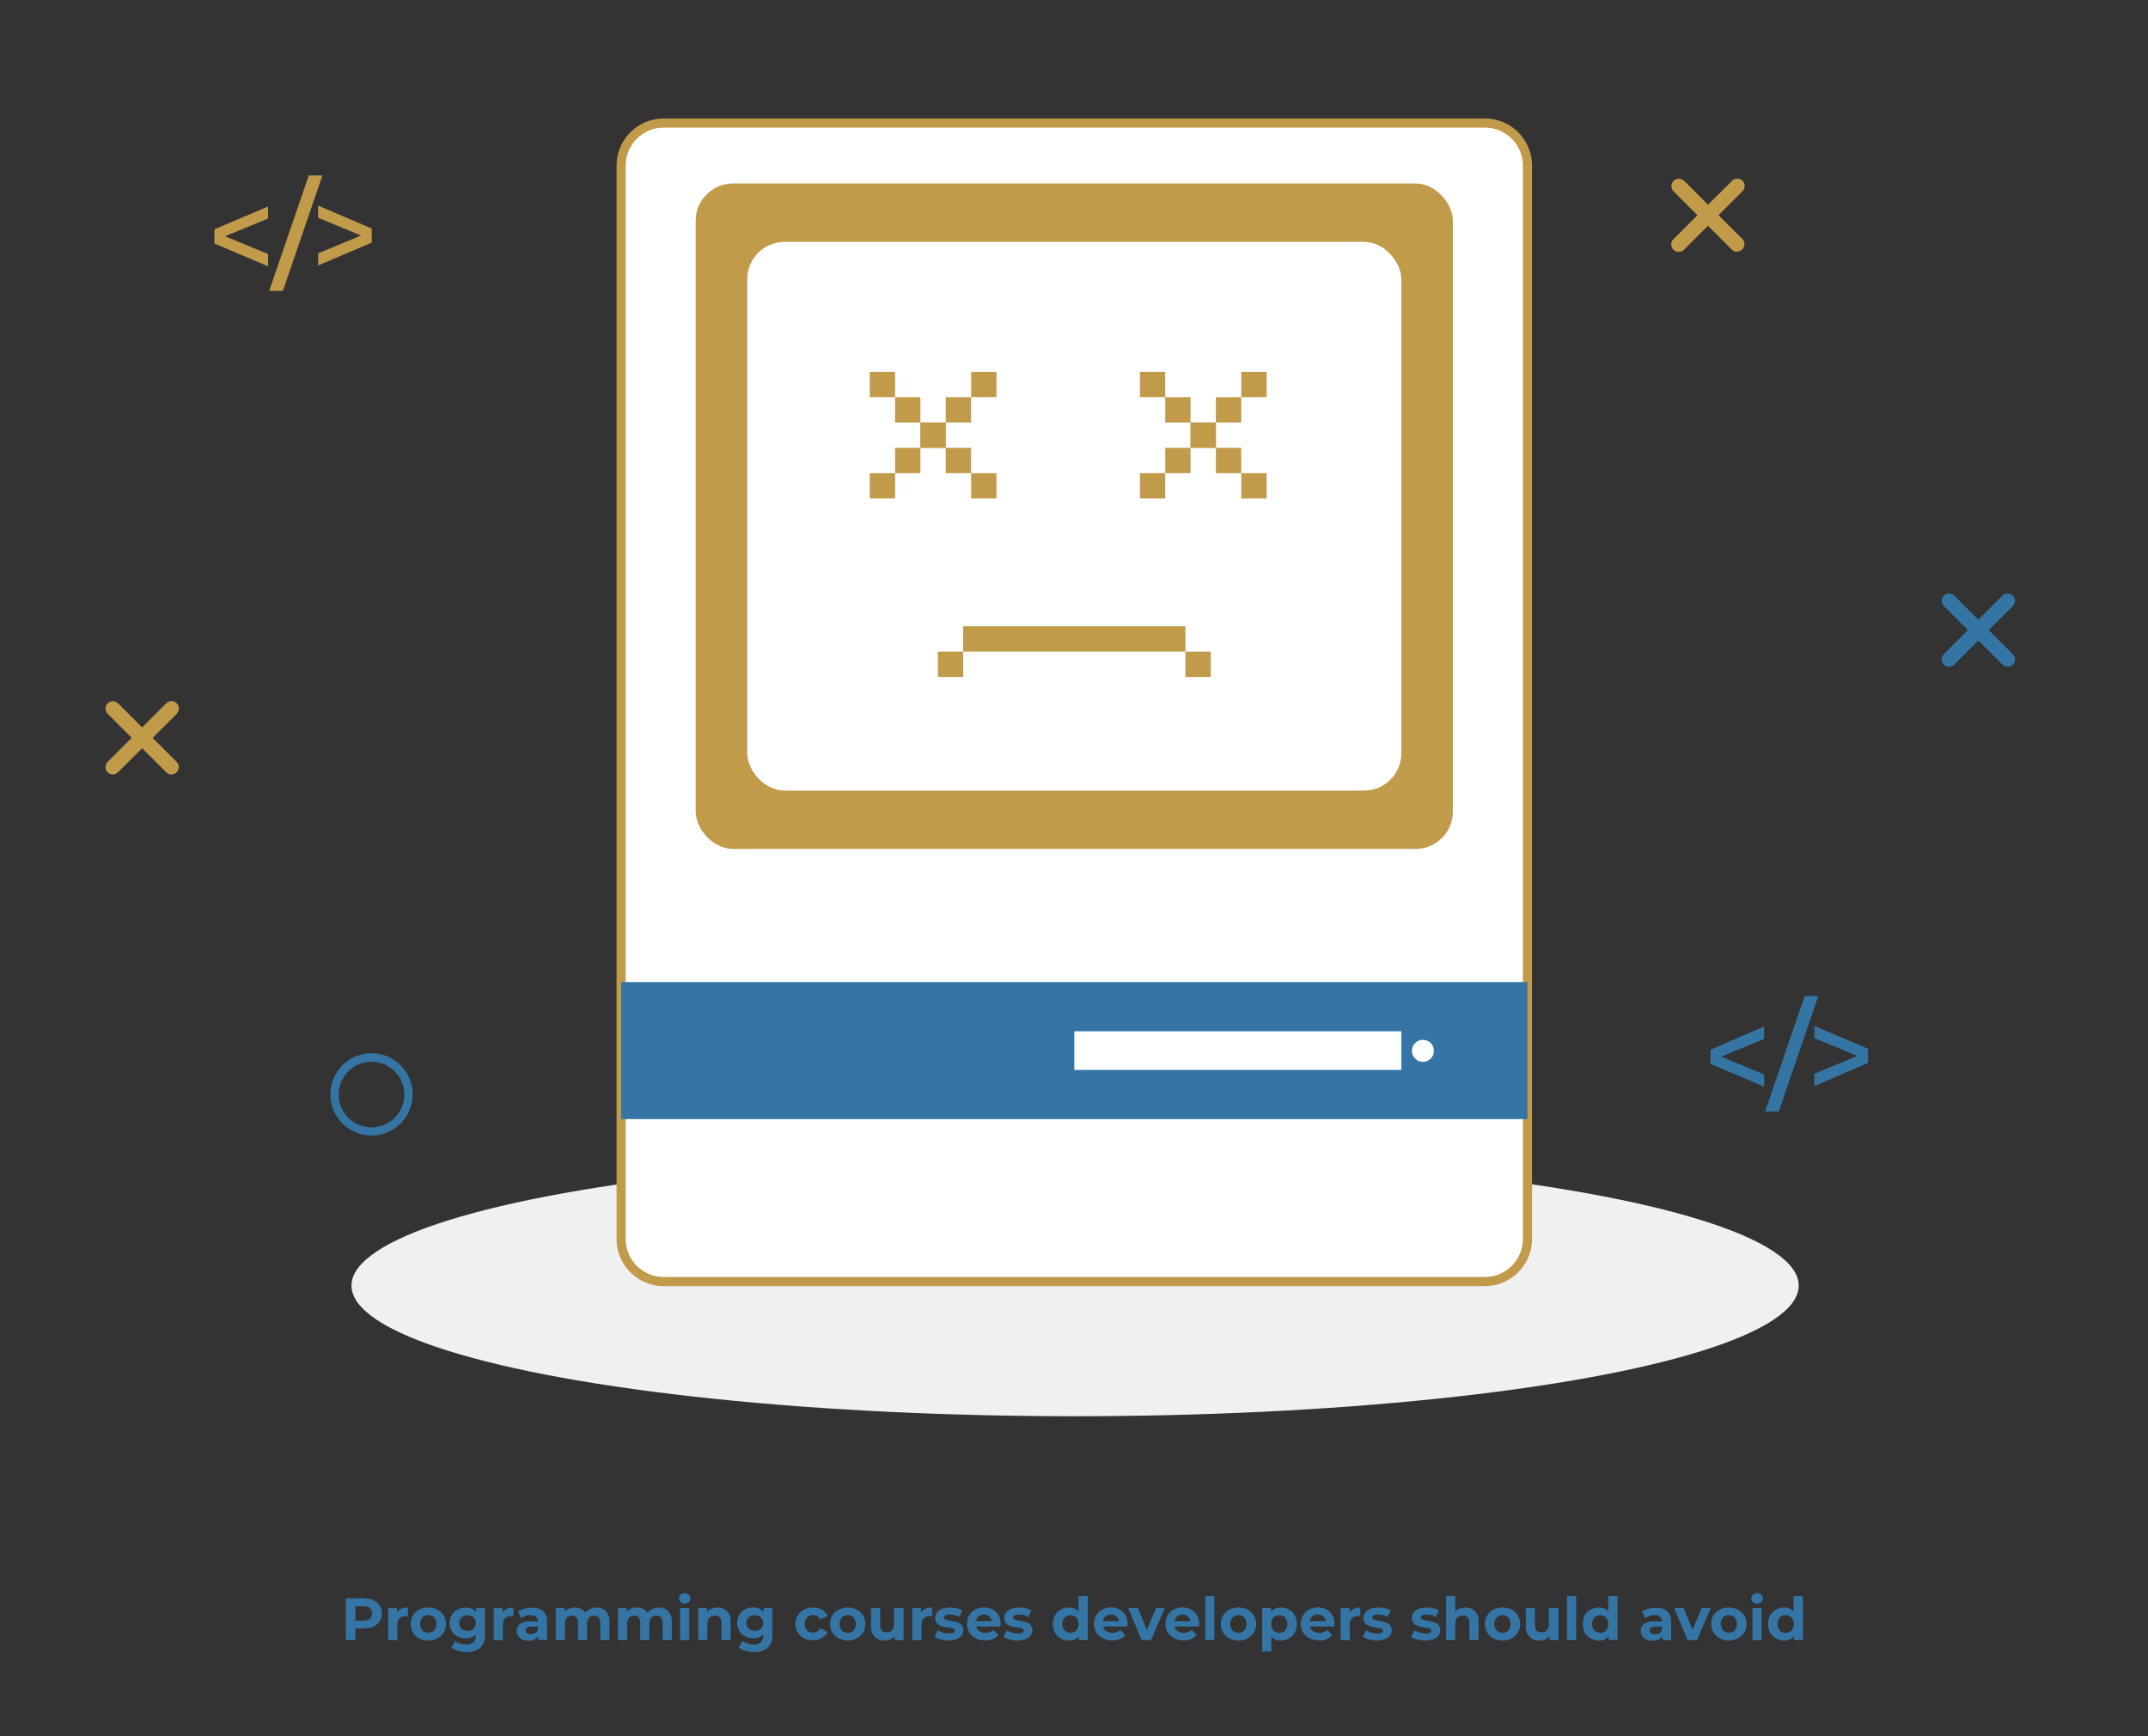 <svg id="Layer_1" data-name="Layer 1" xmlns="http://www.w3.org/2000/svg" viewBox="0 0 470 380"><rect x="0" y="0" width="470" height="380" fill="#333333" stroke="none"/><defs><style>.cls-1{isolation:isolate;}.cls-2{fill:#3475a6;}.cls-3{fill:#f0f0f0;}.cls-4{fill:#fff;}.cls-5{fill:#c19a4a;}.cls-6{fill:#3475a4;}</style></defs><title>4 Programming courses developers should avoid</title><g id="Group_3213" data-name="Group 3213"><g id="Programming_courses_developers_should_avoid" data-name="Programming courses developers should avoid" class="cls-1"><g class="cls-1"><path class="cls-2" d="M81.69,350.24a3,3,0,0,1,1.37,1.14,3.37,3.37,0,0,1,0,3.5A3.06,3.06,0,0,1,81.69,356a5.18,5.18,0,0,1-2.1.39H77.76v2.51H75.65v-9.1h3.94A5,5,0,0,1,81.69,350.24Zm-.77,4.06a1.64,1.64,0,0,0,0-2.34,2.23,2.23,0,0,0-1.44-.41H77.76v3.16h1.72A2.23,2.23,0,0,0,80.92,354.3Z"/><path class="cls-2" d="M87.82,352.09a3.67,3.67,0,0,1,1.42-.26v1.88l-.46,0a1.83,1.83,0,0,0-1.36.49,2,2,0,0,0-.49,1.46v3.3h-2v-7h1.93v.92A2.32,2.32,0,0,1,87.82,352.09Z"/><path class="cls-2" d="M91.73,358.58a3.41,3.41,0,0,1-1.37-1.29,3.69,3.69,0,0,1,0-3.71,3.32,3.32,0,0,1,1.37-1.28,4.41,4.41,0,0,1,4,0,3.36,3.36,0,0,1,1.36,1.28,3.69,3.69,0,0,1,0,3.71,3.45,3.45,0,0,1-1.36,1.29,4.49,4.49,0,0,1-4,0ZM95,356.85A2.24,2.24,0,0,0,95,354a1.65,1.65,0,0,0-1.28-.53,1.69,1.69,0,0,0-1.29.53,2.24,2.24,0,0,0,0,2.82,1.72,1.72,0,0,0,1.29.52A1.68,1.68,0,0,0,95,356.85Z"/><path class="cls-2" d="M106.11,351.94v5.82a3.73,3.73,0,0,1-1,2.86,4.1,4.1,0,0,1-2.92.94,7.14,7.14,0,0,1-1.93-.25,4.1,4.1,0,0,1-1.5-.71l.8-1.46a3.38,3.38,0,0,0,1.12.58,4.52,4.52,0,0,0,1.35.21,2.16,2.16,0,0,0,1.55-.47,1.89,1.89,0,0,0,.51-1.44v-.3a2.85,2.85,0,0,1-2.21.87,3.76,3.76,0,0,1-1.77-.42A3.21,3.21,0,0,1,98.85,357a3.55,3.55,0,0,1,0-3.53,3.21,3.21,0,0,1,1.26-1.19,3.77,3.77,0,0,1,1.77-.43,2.77,2.77,0,0,1,2.31,1v-.9Zm-2.51,4.52a1.77,1.77,0,0,0,0-2.49,1.89,1.89,0,0,0-1.32-.47A1.93,1.93,0,0,0,101,354a1.75,1.75,0,0,0,0,2.49,1.93,1.93,0,0,0,1.33.47A1.89,1.89,0,0,0,103.6,356.46Z"/><path class="cls-2" d="M110.92,352.09a3.67,3.67,0,0,1,1.42-.26v1.88l-.45,0a1.84,1.84,0,0,0-1.37.49,2,2,0,0,0-.49,1.46v3.3h-2v-7h1.94v.92A2.29,2.29,0,0,1,110.92,352.09Z"/><path class="cls-2" d="M118.83,352.61a3,3,0,0,1,.87,2.33v4h-1.9v-.87a2.26,2.26,0,0,1-2.13,1,3.18,3.18,0,0,1-1.4-.28,2.09,2.09,0,0,1-.9-.75,1.93,1.93,0,0,1-.31-1.09,1.84,1.84,0,0,1,.73-1.54,3.77,3.77,0,0,1,2.27-.56h1.61a1.29,1.29,0,0,0-.4-1,1.82,1.82,0,0,0-1.21-.35,3.46,3.46,0,0,0-1.1.17,3,3,0,0,0-.92.48l-.72-1.42a4.11,4.11,0,0,1,1.37-.62,6,6,0,0,1,1.64-.23A3.64,3.64,0,0,1,118.83,352.61Zm-1.73,4.82a1.3,1.3,0,0,0,.57-.71V356h-1.39c-.83,0-1.25.27-1.25.82a.7.7,0,0,0,.31.61,1.31,1.31,0,0,0,.84.23A1.78,1.78,0,0,0,117.1,357.43Z"/><path class="cls-2" d="M132.57,352.61a3.13,3.13,0,0,1,.78,2.32v4h-2v-3.69A1.89,1.89,0,0,0,131,354a1.23,1.23,0,0,0-1-.41,1.45,1.45,0,0,0-1.13.46,2,2,0,0,0-.41,1.37v3.51h-2v-3.69c0-1.1-.44-1.65-1.33-1.65a1.39,1.39,0,0,0-1.11.46,2,2,0,0,0-.42,1.37v3.51h-2v-7h1.94v.8a2.57,2.57,0,0,1,1-.67,3.15,3.15,0,0,1,1.24-.24,2.91,2.91,0,0,1,1.34.3,2.41,2.41,0,0,1,1,.85,2.75,2.75,0,0,1,1.08-.85,3.44,3.44,0,0,1,1.44-.3A2.79,2.79,0,0,1,132.57,352.61Z"/><path class="cls-2" d="M146.21,352.61a3.13,3.13,0,0,1,.78,2.32v4h-2v-3.69a1.89,1.89,0,0,0-.35-1.24,1.21,1.21,0,0,0-1-.41,1.43,1.43,0,0,0-1.13.46,2,2,0,0,0-.42,1.37v3.51h-2v-3.69c0-1.1-.45-1.65-1.33-1.65a1.43,1.43,0,0,0-1.12.46,2,2,0,0,0-.41,1.37v3.51h-2v-7h1.94v.8a2.49,2.49,0,0,1,.95-.67,3.15,3.15,0,0,1,1.24-.24,2.93,2.93,0,0,1,1.34.3,2.32,2.32,0,0,1,1,.85,2.86,2.86,0,0,1,1.09-.85,3.44,3.44,0,0,1,1.44-.3A2.79,2.79,0,0,1,146.21,352.61Z"/><path class="cls-2" d="M148.91,350.64a1.08,1.08,0,0,1-.35-.81,1,1,0,0,1,.35-.8,1.27,1.27,0,0,1,.91-.33,1.35,1.35,0,0,1,.91.31,1,1,0,0,1,.35.78,1.12,1.12,0,0,1-.35.84,1.44,1.44,0,0,1-1.82,0Zm-.1,1.3h2v7h-2Z"/><path class="cls-2" d="M159.07,352.61a3.12,3.12,0,0,1,.8,2.32v4h-2v-3.69a1.84,1.84,0,0,0-.36-1.24,1.37,1.37,0,0,0-1.06-.41,1.63,1.63,0,0,0-1.22.47,2,2,0,0,0-.45,1.41v3.46h-2v-7h1.94v.82a2.54,2.54,0,0,1,1-.68,3.44,3.44,0,0,1,1.31-.25A2.87,2.87,0,0,1,159.07,352.61Z"/><path class="cls-2" d="M169,351.94v5.82a3.73,3.73,0,0,1-1,2.86,4.09,4.09,0,0,1-2.92.94,7.14,7.14,0,0,1-1.93-.25,4.1,4.1,0,0,1-1.5-.71l.8-1.46a3.38,3.38,0,0,0,1.12.58,4.52,4.52,0,0,0,1.35.21,2.21,2.21,0,0,0,1.56-.47A1.92,1.92,0,0,0,167,358v-.3a2.85,2.85,0,0,1-2.21.87,3.76,3.76,0,0,1-1.77-.42,3.21,3.21,0,0,1-1.26-1.19,3.55,3.55,0,0,1,0-3.53,3.21,3.21,0,0,1,1.26-1.19,3.77,3.77,0,0,1,1.77-.43,2.77,2.77,0,0,1,2.31,1v-.9Zm-2.51,4.52a1.77,1.77,0,0,0,0-2.49,1.89,1.89,0,0,0-1.32-.47,1.93,1.93,0,0,0-1.33.47,1.75,1.75,0,0,0,0,2.49,1.93,1.93,0,0,0,1.33.47A1.89,1.89,0,0,0,166.48,356.46Z"/><path class="cls-2" d="M175.93,358.58a3.6,3.6,0,0,1-1.39-5,3.37,3.37,0,0,1,1.39-1.28,4.26,4.26,0,0,1,2-.47,3.88,3.88,0,0,1,1.93.47,2.66,2.66,0,0,1,1.2,1.32l-1.57.84a1.73,1.73,0,0,0-1.57-1,1.79,1.79,0,0,0-1.32.52,2,2,0,0,0-.52,1.42,1.93,1.93,0,0,0,.52,1.41,1.79,1.79,0,0,0,1.32.52,1.71,1.71,0,0,0,1.57-1l1.57.86a2.79,2.79,0,0,1-1.2,1.3,3.88,3.88,0,0,1-1.93.47A4.38,4.38,0,0,1,175.93,358.58Z"/><path class="cls-2" d="M183.5,358.58a3.44,3.44,0,0,1-1.38-1.29,3.76,3.76,0,0,1,0-3.71,3.35,3.35,0,0,1,1.38-1.28,4.38,4.38,0,0,1,3.95,0,3.38,3.38,0,0,1,1.37,1.28,3.56,3.56,0,0,1-1.37,5,4.47,4.47,0,0,1-3.95,0Zm3.26-1.73a2.24,2.24,0,0,0,0-2.82,1.67,1.67,0,0,0-1.28-.53,1.69,1.69,0,0,0-1.29.53,2.2,2.2,0,0,0,0,2.82,1.72,1.72,0,0,0,1.29.52A1.7,1.7,0,0,0,186.76,356.85Z"/><path class="cls-2" d="M197.71,351.94v7h-1.92v-.83a2.77,2.77,0,0,1-1,.7,3.07,3.07,0,0,1-1.21.24,3,3,0,0,1-2.19-.8,3.14,3.14,0,0,1-.8-2.35v-3.95h2v3.65c0,1.13.48,1.69,1.42,1.69a1.53,1.53,0,0,0,1.17-.47,2,2,0,0,0,.44-1.41v-3.46Z"/><path class="cls-2" d="M202.51,352.09a3.76,3.76,0,0,1,1.43-.26v1.88l-.46,0a1.83,1.83,0,0,0-1.36.49,2,2,0,0,0-.5,1.46v3.3h-2v-7h1.93v.92A2.35,2.35,0,0,1,202.51,352.09Z"/><path class="cls-2" d="M205.82,358.82a4.3,4.3,0,0,1-1.32-.54l.67-1.45a4,4,0,0,0,1.13.48,4.65,4.65,0,0,0,1.3.19q1.29,0,1.29-.63a.45.45,0,0,0-.35-.43,4.85,4.85,0,0,0-1.08-.22,11.84,11.84,0,0,1-1.42-.3,2.3,2.3,0,0,1-1-.6,1.67,1.67,0,0,1-.41-1.22,1.87,1.87,0,0,1,.38-1.18,2.46,2.46,0,0,1,1.12-.8,4.78,4.78,0,0,1,1.73-.29,6.72,6.72,0,0,1,1.48.17,3.87,3.87,0,0,1,1.21.45l-.67,1.44a4,4,0,0,0-2-.52,2,2,0,0,0-1,.18.54.54,0,0,0-.33.47.45.45,0,0,0,.35.45,6.23,6.23,0,0,0,1.12.25,13.06,13.06,0,0,1,1.41.31,2,2,0,0,1,.94.59,1.65,1.65,0,0,1,.41,1.19,1.85,1.85,0,0,1-.39,1.16,2.51,2.51,0,0,1-1.14.79,5.22,5.22,0,0,1-1.77.28A7,7,0,0,1,205.82,358.82Z"/><path class="cls-2" d="M218.89,356H213.6a1.63,1.63,0,0,0,.67,1,2.2,2.2,0,0,0,1.33.38,2.67,2.67,0,0,0,1-.16,2.39,2.39,0,0,0,.78-.51l1.08,1.17a3.63,3.63,0,0,1-2.88,1.13,4.7,4.7,0,0,1-2.1-.46,3.43,3.43,0,0,1-1.4-1.29,3.48,3.48,0,0,1-.49-1.85,3.63,3.63,0,0,1,.48-1.86,3.37,3.37,0,0,1,1.34-1.28,3.92,3.92,0,0,1,1.91-.47,3.88,3.88,0,0,1,1.86.45,3.15,3.15,0,0,1,1.3,1.26,3.75,3.75,0,0,1,.48,1.92S218.91,355.67,218.89,356Zm-4.75-2.25a1.66,1.66,0,0,0-.57,1.06H217a1.67,1.67,0,0,0-.58-1.06,1.71,1.71,0,0,0-1.14-.39A1.75,1.75,0,0,0,214.14,353.76Z"/><path class="cls-2" d="M220.93,358.82a4.27,4.27,0,0,1-1.33-.54l.68-1.45a4,4,0,0,0,1.13.48,4.6,4.6,0,0,0,1.3.19q1.29,0,1.29-.63a.45.45,0,0,0-.35-.43,5.13,5.13,0,0,0-1.08-.22,11,11,0,0,1-1.42-.3,2.33,2.33,0,0,1-1-.6,1.71,1.71,0,0,1-.41-1.22,1.88,1.88,0,0,1,.39-1.18,2.42,2.42,0,0,1,1.11-.8,4.8,4.8,0,0,1,1.74-.29,6.7,6.7,0,0,1,1.47.17,3.94,3.94,0,0,1,1.22.45l-.68,1.44a4,4,0,0,0-2-.52,2.11,2.11,0,0,0-1,.18.54.54,0,0,0-.32.47.45.45,0,0,0,.35.45,6,6,0,0,0,1.12.25,12.29,12.29,0,0,1,1.4.31,2,2,0,0,1,.95.59,1.65,1.65,0,0,1,.4,1.19,1.85,1.85,0,0,1-.39,1.16,2.53,2.53,0,0,1-1.13.79,5.24,5.24,0,0,1-1.78.28A6.89,6.89,0,0,1,220.93,358.82Z"/><path class="cls-2" d="M238,349.29v9.64h-1.93v-.8a2.71,2.71,0,0,1-2.19.91,3.54,3.54,0,0,1-1.78-.45,3.06,3.06,0,0,1-1.26-1.26,3.83,3.83,0,0,1-.45-1.89,3.87,3.87,0,0,1,.45-1.9,3.06,3.06,0,0,1,1.26-1.26,3.54,3.54,0,0,1,1.78-.45,2.69,2.69,0,0,1,2.1.85v-3.39Zm-2.49,7.56a2.2,2.2,0,0,0,0-2.82,1.81,1.81,0,0,0-2.56,0,2.2,2.2,0,0,0,0,2.82,1.84,1.84,0,0,0,2.56,0Z"/><path class="cls-2" d="M246.67,356h-5.29a1.63,1.63,0,0,0,.67,1,2.2,2.2,0,0,0,1.33.38,2.67,2.67,0,0,0,1-.16,2.39,2.39,0,0,0,.78-.51l1.08,1.17a3.63,3.63,0,0,1-2.88,1.13,4.7,4.7,0,0,1-2.1-.46,3.43,3.43,0,0,1-1.4-1.29,3.48,3.48,0,0,1-.49-1.85,3.63,3.63,0,0,1,.48-1.86,3.37,3.37,0,0,1,1.34-1.28,3.94,3.94,0,0,1,1.91-.47,3.88,3.88,0,0,1,1.86.45,3.15,3.15,0,0,1,1.3,1.26,3.75,3.75,0,0,1,.48,1.92S246.69,355.67,246.67,356Zm-4.75-2.25a1.66,1.66,0,0,0-.57,1.06h3.45a1.67,1.67,0,0,0-.58-1.06,1.71,1.71,0,0,0-1.14-.39A1.77,1.77,0,0,0,241.92,353.76Z"/><path class="cls-2" d="M254.87,351.94l-3,7h-2.09l-2.94-7H249l1.94,4.76,2-4.76Z"/><path class="cls-2" d="M262.32,356H257a1.6,1.6,0,0,0,.68,1,2.15,2.15,0,0,0,1.32.38,2.63,2.63,0,0,0,1-.16,2.54,2.54,0,0,0,.79-.51l1.08,1.17A3.64,3.64,0,0,1,259,359a4.63,4.63,0,0,1-2.09-.46,3.39,3.39,0,0,1-1.41-1.29,3.48,3.48,0,0,1-.49-1.85,3.54,3.54,0,0,1,.49-1.86,3.3,3.3,0,0,1,1.34-1.28,4.07,4.07,0,0,1,3.76,0,3.15,3.15,0,0,1,1.3,1.26,3.75,3.75,0,0,1,.48,1.92S262.35,355.67,262.32,356Zm-4.74-2.25a1.62,1.62,0,0,0-.58,1.06h3.45a1.71,1.71,0,0,0-.57-1.06,1.76,1.76,0,0,0-1.15-.39A1.72,1.72,0,0,0,257.58,353.76Z"/><path class="cls-2" d="M263.71,349.29h2v9.64h-2Z"/><path class="cls-2" d="M269,358.58a3.41,3.41,0,0,1-1.37-1.29,3.69,3.69,0,0,1,0-3.71A3.32,3.32,0,0,1,269,352.3a4.41,4.41,0,0,1,4,0,3.36,3.36,0,0,1,1.36,1.28,3.69,3.69,0,0,1,0,3.71,3.45,3.45,0,0,1-1.36,1.29,4.49,4.49,0,0,1-4,0Zm3.26-1.73a2.24,2.24,0,0,0,0-2.82,1.65,1.65,0,0,0-1.28-.53,1.69,1.69,0,0,0-1.29.53,2.24,2.24,0,0,0,0,2.82,1.72,1.72,0,0,0,1.29.52A1.68,1.68,0,0,0,272.23,356.85Z"/><path class="cls-2" d="M282.05,352.28a3.22,3.22,0,0,1,1.25,1.26,3.79,3.79,0,0,1,.46,1.9,3.73,3.73,0,0,1-.46,1.89,3.22,3.22,0,0,1-1.25,1.26,3.59,3.59,0,0,1-1.78.45,2.7,2.7,0,0,1-2.1-.85v3.27h-2v-9.52h1.94v.8a2.69,2.69,0,0,1,2.19-.91A3.59,3.59,0,0,1,282.05,352.28Zm-.85,4.57a2.24,2.24,0,0,0,0-2.82,1.81,1.81,0,0,0-2.56,0,2.24,2.24,0,0,0,0,2.82,1.84,1.84,0,0,0,2.56,0Z"/><path class="cls-2" d="M291.92,356h-5.29a1.64,1.64,0,0,0,.68,1,2.15,2.15,0,0,0,1.32.38,2.63,2.63,0,0,0,1-.16,2.54,2.54,0,0,0,.79-.51l1.08,1.17a3.66,3.66,0,0,1-2.89,1.13,4.63,4.63,0,0,1-2.09-.46,3.39,3.39,0,0,1-1.41-1.29,3.48,3.48,0,0,1-.49-1.85,3.54,3.54,0,0,1,.49-1.86,3.34,3.34,0,0,1,1.33-1.28,3.94,3.94,0,0,1,1.91-.47,3.88,3.88,0,0,1,1.86.45,3.24,3.24,0,0,1,1.31,1.26,3.85,3.85,0,0,1,.47,1.92S292,355.67,291.92,356Zm-4.74-2.25a1.62,1.62,0,0,0-.58,1.06h3.45a1.71,1.71,0,0,0-.57-1.06,1.76,1.76,0,0,0-1.15-.39A1.72,1.72,0,0,0,287.18,353.76Z"/><path class="cls-2" d="M296.23,352.09a3.71,3.71,0,0,1,1.42-.26v1.88l-.45,0a1.85,1.85,0,0,0-1.37.49,2,2,0,0,0-.49,1.46v3.3h-2v-7h1.94v.92A2.29,2.29,0,0,1,296.23,352.09Z"/><path class="cls-2" d="M299.54,358.82a4.27,4.27,0,0,1-1.33-.54l.68-1.45a4,4,0,0,0,1.13.48,4.6,4.6,0,0,0,1.3.19q1.29,0,1.29-.63a.45.45,0,0,0-.35-.43,5.13,5.13,0,0,0-1.08-.22,11,11,0,0,1-1.42-.3,2.33,2.33,0,0,1-1-.6,1.71,1.71,0,0,1-.41-1.22,1.94,1.94,0,0,1,.38-1.18,2.51,2.51,0,0,1,1.12-.8,4.8,4.8,0,0,1,1.74-.29,6.7,6.7,0,0,1,1.47.17,3.94,3.94,0,0,1,1.22.45l-.68,1.44a4,4,0,0,0-2-.52,2.08,2.08,0,0,0-1,.18.54.54,0,0,0-.32.47.45.45,0,0,0,.35.45,6,6,0,0,0,1.12.25,12.29,12.29,0,0,1,1.4.31,2,2,0,0,1,.95.59,1.65,1.65,0,0,1,.4,1.19,1.85,1.85,0,0,1-.39,1.16,2.53,2.53,0,0,1-1.13.79,5.24,5.24,0,0,1-1.78.28A6.89,6.89,0,0,1,299.54,358.82Z"/><path class="cls-2" d="M310.12,358.82a4.37,4.37,0,0,1-1.33-.54l.68-1.45a4,4,0,0,0,1.13.48,4.6,4.6,0,0,0,1.3.19q1.29,0,1.29-.63a.45.45,0,0,0-.35-.43,5.13,5.13,0,0,0-1.08-.22,11.43,11.43,0,0,1-1.42-.3,2.4,2.4,0,0,1-1-.6,1.71,1.71,0,0,1-.41-1.22,1.88,1.88,0,0,1,.39-1.18,2.46,2.46,0,0,1,1.12-.8,4.71,4.71,0,0,1,1.73-.29,6.79,6.79,0,0,1,1.48.17,4,4,0,0,1,1.21.45l-.67,1.44a4,4,0,0,0-2-.52,2,2,0,0,0-1,.18.54.54,0,0,0-.33.47.45.45,0,0,0,.35.45,6.23,6.23,0,0,0,1.12.25,12.29,12.29,0,0,1,1.4.31,2,2,0,0,1,1,.59,1.65,1.65,0,0,1,.41,1.19,1.85,1.85,0,0,1-.39,1.16,2.51,2.51,0,0,1-1.14.79,5.24,5.24,0,0,1-1.78.28A6.89,6.89,0,0,1,310.12,358.82Z"/><path class="cls-2" d="M322.72,352.61a3.08,3.08,0,0,1,.8,2.32v4h-2v-3.69a1.84,1.84,0,0,0-.37-1.24,1.33,1.33,0,0,0-1.05-.41,1.63,1.63,0,0,0-1.22.47,2,2,0,0,0-.46,1.41v3.46h-2v-9.64h2v3.38a2.69,2.69,0,0,1,1-.62,3.55,3.55,0,0,1,1.24-.22A2.87,2.87,0,0,1,322.72,352.61Z"/><path class="cls-2" d="M326.78,358.58a3.41,3.41,0,0,1-1.37-1.29,3.69,3.69,0,0,1,0-3.71,3.32,3.32,0,0,1,1.37-1.28,4.41,4.41,0,0,1,4,0,3.36,3.36,0,0,1,1.36,1.28,3.69,3.69,0,0,1,0,3.71,3.45,3.45,0,0,1-1.36,1.29,4.49,4.49,0,0,1-4,0Zm3.26-1.73a2.24,2.24,0,0,0,0-2.82,1.81,1.81,0,0,0-2.56,0,2.2,2.2,0,0,0,0,2.82,1.84,1.84,0,0,0,2.56,0Z"/><path class="cls-2" d="M341,351.94v7h-1.93v-.83a2.77,2.77,0,0,1-1,.7,3,3,0,0,1-1.21.24,3,3,0,0,1-2.18-.8,3.15,3.15,0,0,1-.81-2.35v-3.95h2v3.65c0,1.13.47,1.69,1.41,1.69a1.57,1.57,0,0,0,1.18-.47,2,2,0,0,0,.44-1.41v-3.46Z"/><path class="cls-2" d="M342.88,349.29h2v9.64h-2Z"/><path class="cls-2" d="M353.92,349.29v9.64H352v-.8a2.69,2.69,0,0,1-2.18.91,3.58,3.58,0,0,1-1.79-.45,3.18,3.18,0,0,1-1.26-1.26,3.83,3.83,0,0,1-.45-1.89,3.87,3.87,0,0,1,.45-1.9,3.18,3.18,0,0,1,1.26-1.26,3.58,3.58,0,0,1,1.79-.45,2.67,2.67,0,0,1,2.09.85v-3.39Zm-2.5,7.56a2.2,2.2,0,0,0,0-2.82,1.66,1.66,0,0,0-1.27-.53,1.69,1.69,0,0,0-1.29.53,2.2,2.2,0,0,0,0,2.82,1.72,1.72,0,0,0,1.29.52A1.69,1.69,0,0,0,351.42,356.85Z"/><path class="cls-2" d="M364.78,352.61a2.92,2.92,0,0,1,.88,2.33v4h-1.9v-.87a2.27,2.27,0,0,1-2.13,1,3.18,3.18,0,0,1-1.4-.28,2,2,0,0,1-.9-.75,1.94,1.94,0,0,1-.32-1.09,1.85,1.85,0,0,1,.74-1.54,3.75,3.75,0,0,1,2.27-.56h1.61a1.3,1.3,0,0,0-.41-1,1.79,1.79,0,0,0-1.2-.35,3.42,3.42,0,0,0-1.1.17,3,3,0,0,0-.92.48l-.73-1.42a4.21,4.21,0,0,1,1.37-.62,6.14,6.14,0,0,1,1.65-.23A3.61,3.61,0,0,1,364.78,352.61Zm-1.72,4.82a1.4,1.4,0,0,0,.57-.71V356h-1.39c-.83,0-1.25.27-1.25.82a.72.72,0,0,0,.3.61,1.35,1.35,0,0,0,.84.23A1.79,1.79,0,0,0,363.06,357.43Z"/><path class="cls-2" d="M374.3,351.94l-2.95,7h-2.09l-2.94-7h2.09l1.94,4.76,2-4.76Z"/><path class="cls-2" d="M376.28,358.58a3.64,3.64,0,0,1-1.37-5,3.38,3.38,0,0,1,1.37-1.28,4.21,4.21,0,0,1,2-.47,4.13,4.13,0,0,1,2,.47,3.38,3.38,0,0,1,1.37,1.28,3.56,3.56,0,0,1-1.37,5,4.24,4.24,0,0,1-2,.46A4.32,4.32,0,0,1,376.28,358.58Zm3.27-1.73a2.24,2.24,0,0,0,0-2.82,1.67,1.67,0,0,0-1.28-.53A1.69,1.69,0,0,0,377,354a2.2,2.2,0,0,0,0,2.82,1.72,1.72,0,0,0,1.29.52A1.7,1.7,0,0,0,379.55,356.85Z"/><path class="cls-2" d="M383.56,350.64a1,1,0,0,1-.35-.81,1,1,0,0,1,.35-.8,1.26,1.26,0,0,1,.91-.33,1.37,1.37,0,0,1,.91.31,1,1,0,0,1,.35.78,1.12,1.12,0,0,1-.35.84,1.29,1.29,0,0,1-.91.33A1.25,1.25,0,0,1,383.56,350.64Zm-.11,1.3h2v7h-2Z"/><path class="cls-2" d="M394.49,349.29v9.64h-1.94v-.8a2.69,2.69,0,0,1-2.18.91,3.58,3.58,0,0,1-1.79-.45,3.1,3.1,0,0,1-1.25-1.26,3.73,3.73,0,0,1-.46-1.89,3.77,3.77,0,0,1,.46-1.9,3.1,3.1,0,0,1,1.25-1.26,3.58,3.58,0,0,1,1.79-.45,2.67,2.67,0,0,1,2.09.85v-3.39Zm-2.5,7.56a2.2,2.2,0,0,0,0-2.82,1.65,1.65,0,0,0-1.27-.53,1.69,1.69,0,0,0-1.29.53,2.24,2.24,0,0,0,0,2.82,1.72,1.72,0,0,0,1.29.52A1.67,1.67,0,0,0,392,356.85Z"/></g></g><g id="Group_3194" data-name="Group 3194"><g id="Ellipse_48-2" data-name="Ellipse 48-2"><ellipse class="cls-3" cx="235.24" cy="281.37" rx="158.33" ry="28.59"/></g><g id="Group_3188" data-name="Group 3188"><g id="Rectangle_2613" data-name="Rectangle 2613"><rect class="cls-4" x="135.91" y="26.93" width="198.31" height="253.55" rx="9.31"/><path class="cls-5" d="M324.91,281.48H145.22a10.32,10.32,0,0,1-10.31-10.31V36.24a10.33,10.33,0,0,1,10.31-10.31H324.91a10.32,10.32,0,0,1,10.31,10.31V271.17A10.32,10.32,0,0,1,324.91,281.48ZM145.22,27.93a8.32,8.32,0,0,0-8.31,8.31V271.17a8.32,8.32,0,0,0,8.31,8.31H324.91a8.32,8.32,0,0,0,8.31-8.31V36.24a8.32,8.32,0,0,0-8.31-8.31Z"/></g><g id="Rectangle_2612" data-name="Rectangle 2612"><rect class="cls-2" x="135.91" y="214.94" width="198.31" height="29.99"/></g><g id="Rectangle_2614" data-name="Rectangle 2614"><rect class="cls-5" x="152.22" y="40.16" width="165.68" height="145.63" rx="8.15"/></g><g id="Rectangle_2615" data-name="Rectangle 2615"><rect class="cls-4" x="163.51" y="52.94" width="143.11" height="120.09" rx="8.15"/></g><g id="Rectangle_2616" data-name="Rectangle 2616"><rect class="cls-5" x="190.31" y="81.38" width="5.54" height="5.54"/></g><g id="Rectangle_2617" data-name="Rectangle 2617"><rect class="cls-5" x="195.85" y="86.93" width="5.54" height="5.54"/></g><g id="Rectangle_2618" data-name="Rectangle 2618"><rect class="cls-5" x="201.4" y="92.47" width="5.54" height="5.54"/></g><g id="Rectangle_2619" data-name="Rectangle 2619"><rect class="cls-5" x="206.94" y="98.02" width="5.54" height="5.54"/></g><g id="Rectangle_2620" data-name="Rectangle 2620"><rect class="cls-5" x="212.49" y="103.56" width="5.54" height="5.54"/></g><g id="Rectangle_2621" data-name="Rectangle 2621"><rect class="cls-5" x="190.31" y="103.56" width="5.54" height="5.54"/></g><g id="Rectangle_2622" data-name="Rectangle 2622"><rect class="cls-5" x="195.85" y="98.02" width="5.54" height="5.54"/></g><g id="Rectangle_2623" data-name="Rectangle 2623"><rect class="cls-5" x="201.4" y="92.47" width="5.54" height="5.54"/></g><g id="Rectangle_2624" data-name="Rectangle 2624"><rect class="cls-5" x="206.94" y="86.93" width="5.54" height="5.54"/></g><g id="Rectangle_2625" data-name="Rectangle 2625"><rect class="cls-5" x="212.49" y="81.38" width="5.54" height="5.54"/></g><g id="Rectangle_2626" data-name="Rectangle 2626"><rect class="cls-5" x="249.42" y="81.38" width="5.54" height="5.54"/></g><g id="Rectangle_2627" data-name="Rectangle 2627"><rect class="cls-5" x="254.96" y="86.93" width="5.54" height="5.54"/></g><g id="Rectangle_2628" data-name="Rectangle 2628"><rect class="cls-5" x="260.51" y="92.47" width="5.54" height="5.54"/></g><g id="Rectangle_2629" data-name="Rectangle 2629"><rect class="cls-5" x="266.05" y="98.02" width="5.54" height="5.54"/></g><g id="Rectangle_2630" data-name="Rectangle 2630"><rect class="cls-5" x="271.6" y="103.56" width="5.54" height="5.54"/></g><g id="Rectangle_2631" data-name="Rectangle 2631"><rect class="cls-5" x="249.42" y="103.56" width="5.54" height="5.54"/></g><g id="Rectangle_2632" data-name="Rectangle 2632"><rect class="cls-5" x="259.38" y="142.62" width="5.54" height="5.54"/></g><g id="Rectangle_2635" data-name="Rectangle 2635"><rect class="cls-5" x="205.21" y="142.62" width="5.54" height="5.54"/></g><g id="Rectangle_2636" data-name="Rectangle 2636"><rect class="cls-5" x="254.96" y="98.02" width="5.54" height="5.54"/></g><g id="Rectangle_2637" data-name="Rectangle 2637"><rect class="cls-5" x="260.51" y="92.47" width="5.54" height="5.54"/></g><g id="Rectangle_2638" data-name="Rectangle 2638"><rect class="cls-5" x="266.05" y="86.93" width="5.54" height="5.54"/></g><g id="Rectangle_2639" data-name="Rectangle 2639"><rect class="cls-5" x="271.6" y="81.38" width="5.54" height="5.54"/></g><g id="Rectangle_2640" data-name="Rectangle 2640"><rect class="cls-5" x="210.75" y="137.07" width="48.63" height="5.54"/></g><g id="Group_3187" data-name="Group 3187"><g id="Rectangle_2641" data-name="Rectangle 2641"><rect class="cls-4" x="235.07" y="225.71" width="71.56" height="8.45"/></g><g id="Ellipse_47" data-name="Ellipse 47"><circle class="cls-4" cx="311.35" cy="229.99" r="2.41"/></g></g></g><g id="Group_3189" data-name="Group 3189"><g id="Path_1352" data-name="Path 1352"><path class="cls-5" d="M58.65,47.83l-9.4,3.88,9.4,3.89v2.69l-11.74-5v-3.1l11.74-5Z"/></g><g id="Path_1353" data-name="Path 1353"><path class="cls-5" d="M70.55,38.4,61.9,63.67h-3L67.56,38.4Z"/></g><g id="Path_1354" data-name="Path 1354"><path class="cls-5" d="M69.64,55.43,79,51.55l-9.4-3.89V45l11.74,5v3.1l-11.74,5Z"/></g></g><g id="Group_3190" data-name="Group 3190"><g id="Path_1355" data-name="Path 1355"><path class="cls-6" d="M386,227.38l-9.4,3.88,9.4,3.89v2.69l-11.74-5v-3.1L386,224.66Z"/></g><g id="Path_1356" data-name="Path 1356"><path class="cls-6" d="M397.86,218l-8.64,25.27h-3L394.87,218Z"/></g><g id="Path_1357" data-name="Path 1357"><path class="cls-6" d="M397,235l9.4-3.89-9.4-3.89v-2.68l11.74,5v3.1L397,237.71Z"/></g></g><g id="Group_3191" data-name="Group 3191"><g id="Path_1358" data-name="Path 1358"><path class="cls-5" d="M37.5,168.5a.62.62,0,0,1-.44-.18l-12.8-12.8a.63.63,0,0,1,0-.88.62.62,0,0,1,.84,0l12.8,12.8a.61.61,0,0,1,0,.88.6.6,0,0,1-.44.19Z"/></g><g id="Path_1359" data-name="Path 1359"><path class="cls-5" d="M37.5,169.49a1.53,1.53,0,0,1-1.14-.47l-12.8-12.8a1.61,1.61,0,0,1,2.28-2.28l12.8,12.8a1.61,1.61,0,0,1-1.14,2.75Z"/></g><g id="Path_1360" data-name="Path 1360"><path class="cls-5" d="M24.7,168.5a.62.62,0,0,1-.62-.62.59.59,0,0,1,.18-.44l12.8-12.8a.61.61,0,0,1,.88,0,.62.62,0,0,1,0,.84l-12.8,12.8A.59.59,0,0,1,24.7,168.5Z"/></g><g id="Path_1361" data-name="Path 1361"><path class="cls-5" d="M24.7,169.49a1.53,1.53,0,0,1-1.14-.47,1.61,1.61,0,0,1,0-2.28l12.8-12.8a1.61,1.61,0,0,1,2.33,2.23s0,0,0,.05L25.84,169A1.61,1.61,0,0,1,24.7,169.49Z"/></g></g><g id="Group_3192" data-name="Group 3192"><g id="Path_1362" data-name="Path 1362"><path class="cls-5" d="M380.09,54.12a.62.62,0,0,1-.44-.18l-12.8-12.8a.63.63,0,0,1,0-.88.62.62,0,0,1,.84,0l12.8,12.8a.61.61,0,0,1,0,.88.59.59,0,0,1-.44.18Z"/></g><g id="Path_1363" data-name="Path 1363"><path class="cls-5" d="M380.09,55.11a1.61,1.61,0,0,1-1.14-.47l-12.8-12.8a1.62,1.62,0,0,1,2.23-2.34l.05,0,12.8,12.8a1.62,1.62,0,0,1-1.14,2.76Z"/></g><g id="Path_1364" data-name="Path 1364"><path class="cls-5" d="M367.29,54.12a.62.62,0,0,1-.62-.62.59.59,0,0,1,.18-.44l12.8-12.8a.61.61,0,0,1,.88,0,.63.63,0,0,1,0,.88h0l-12.8,12.8A.6.6,0,0,1,367.29,54.12Z"/></g><g id="Path_1365" data-name="Path 1365"><path class="cls-5" d="M367.29,55.11a1.61,1.61,0,0,1-1.14-2.75L379,39.56a1.61,1.61,0,0,1,2.28,2.28l-12.8,12.8A1.61,1.61,0,0,1,367.29,55.11Z"/></g></g><g id="Group_3193" data-name="Group 3193"><g id="Path_1366" data-name="Path 1366"><path class="cls-6" d="M439.28,144.93a.63.63,0,0,1-.44-.19L426,131.94a.63.63,0,0,1,0-.88.62.62,0,0,1,.84,0l12.8,12.8a.61.61,0,0,1,0,.88.6.6,0,0,1-.44.19Z"/></g><g id="Path_1367" data-name="Path 1367"><path class="cls-6" d="M439.28,145.92a1.58,1.58,0,0,1-1.14-.48l-12.8-12.8a1.61,1.61,0,0,1,2.28-2.28l12.8,12.8a1.62,1.62,0,0,1-1.14,2.76Z"/></g><g id="Path_1368" data-name="Path 1368"><path class="cls-6" d="M426.48,144.93a.63.63,0,0,1-.44-1.07l12.8-12.8a.62.62,0,0,1,.88.88h0l-12.8,12.8A.61.61,0,0,1,426.48,144.93Z"/></g><g id="Path_1369" data-name="Path 1369"><path class="cls-6" d="M426.48,145.92a1.58,1.58,0,0,1-1.14-.48,1.61,1.61,0,0,1,0-2.28l12.8-12.8a1.61,1.61,0,0,1,2.28,2.28l-12.8,12.8A1.58,1.58,0,0,1,426.48,145.92Z"/></g></g><g id="Path_1387" data-name="Path 1387"><path class="cls-6" d="M81.29,248.52a9,9,0,1,1,9-9A9,9,0,0,1,81.29,248.52Zm0-16.14a7.18,7.18,0,1,0,7.18,7.17,7.18,7.18,0,0,0-7.18-7.17Z"/></g></g></g></svg>